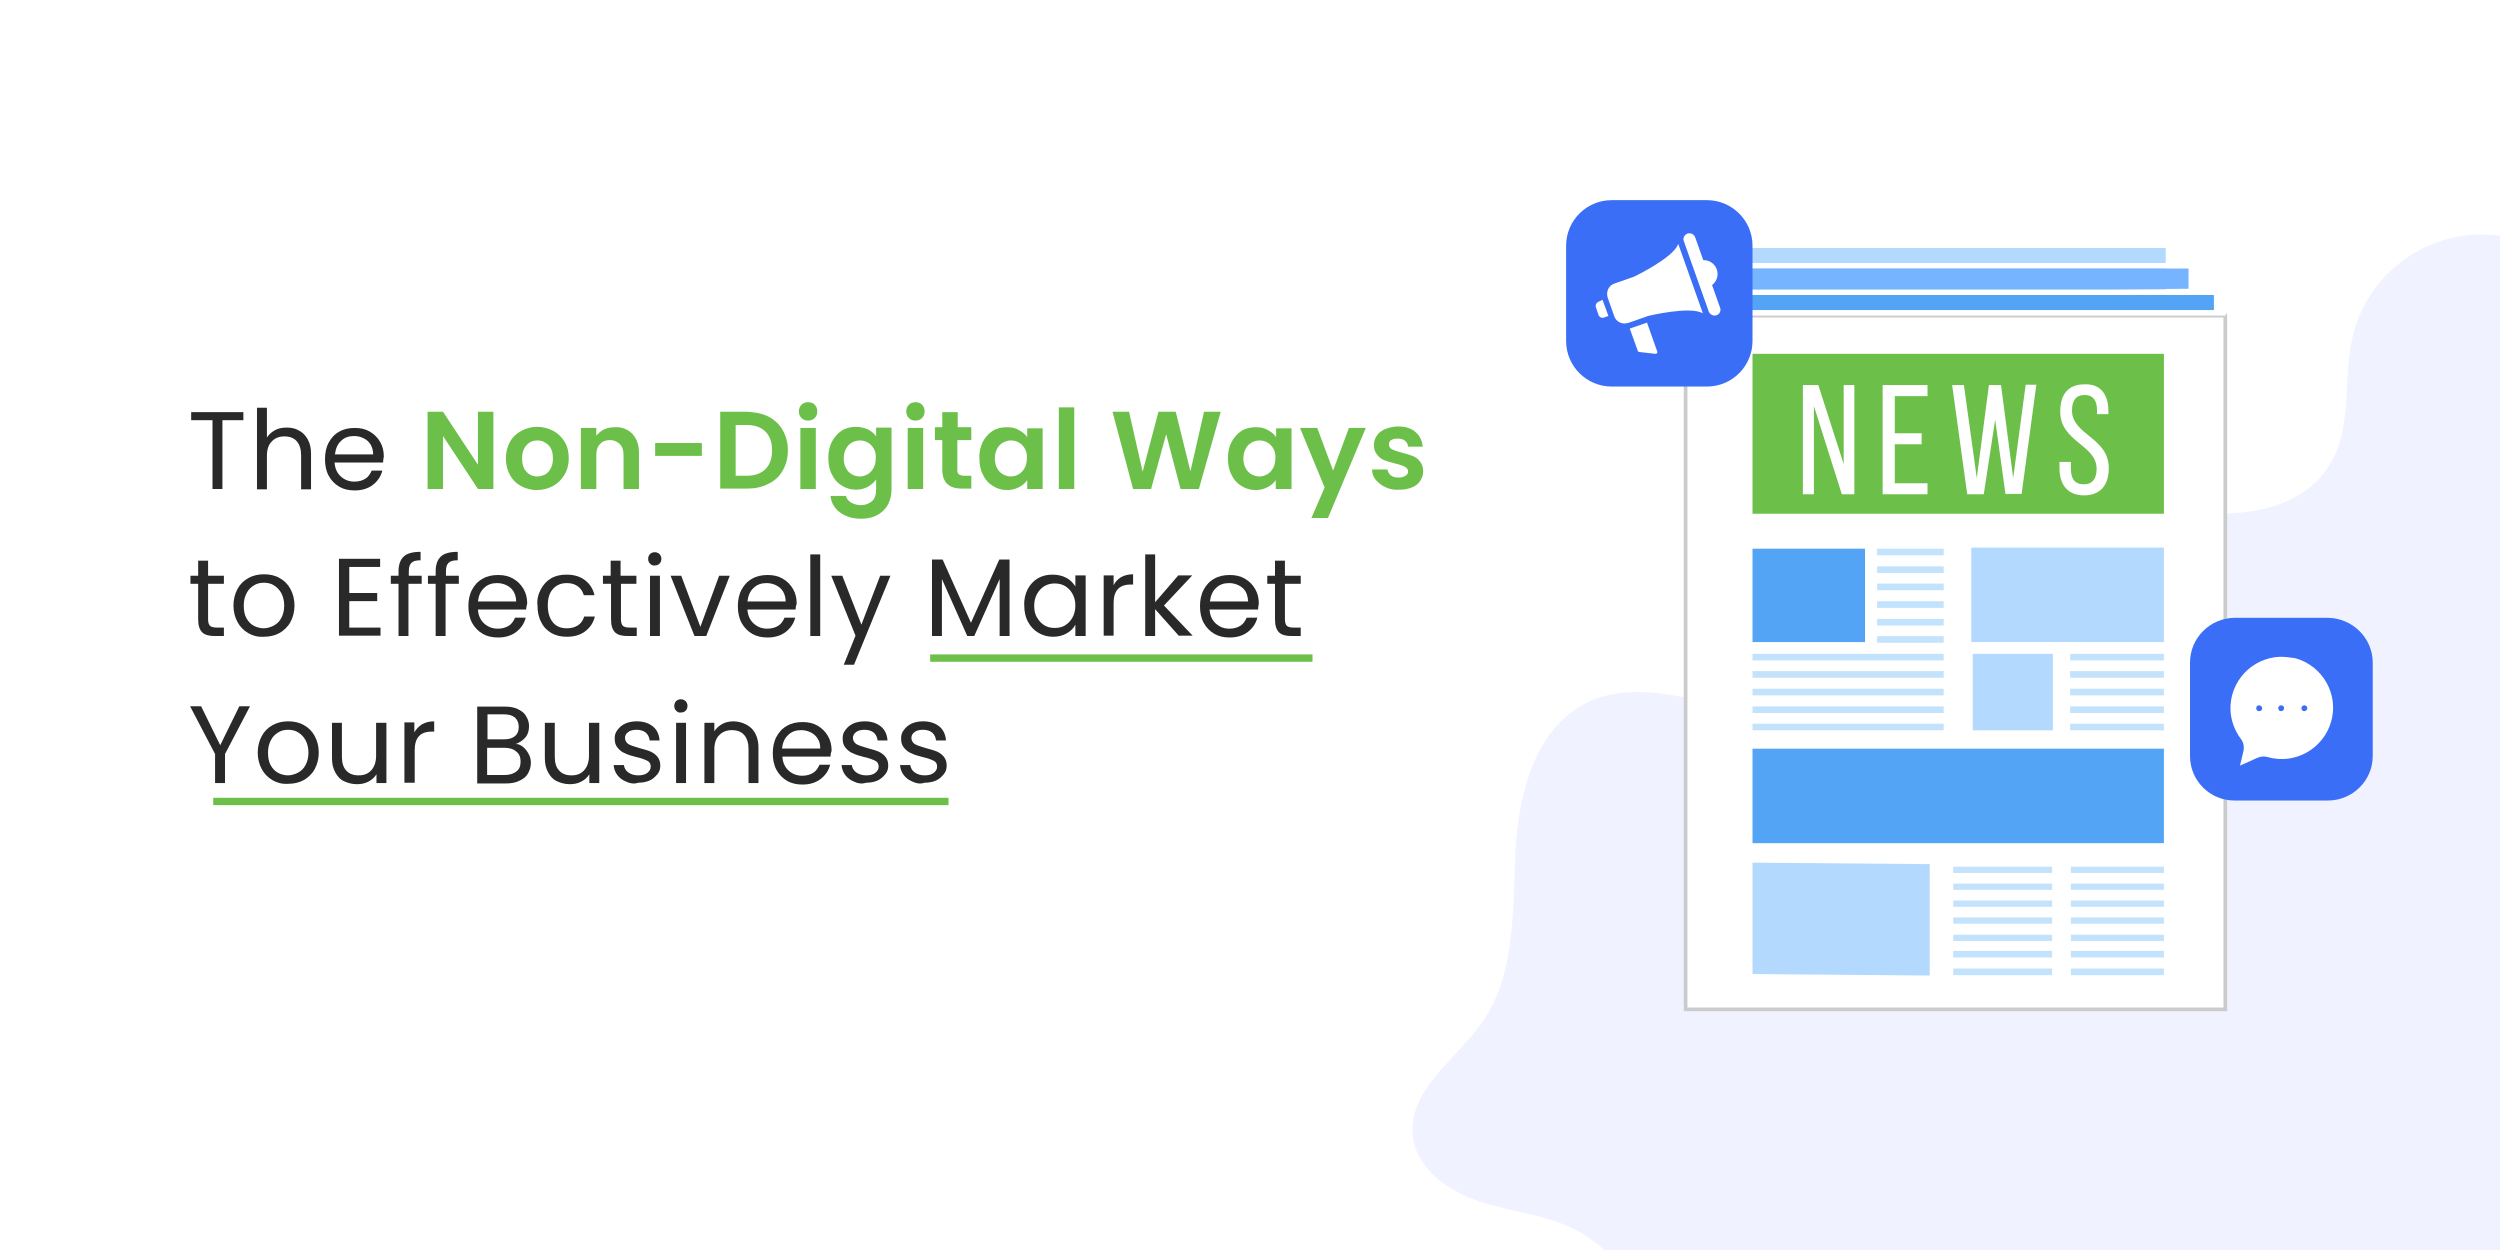 <?xml version="1.0" encoding="UTF-8"?> <!-- Generator: Adobe Illustrator 25.2.1, SVG Export Plug-In . SVG Version: 6.00 Build 0) --> <svg xmlns="http://www.w3.org/2000/svg" xmlns:xlink="http://www.w3.org/1999/xlink" version="1.1" id="Layer_1" x="0px" y="0px" viewBox="0 0 680 340" style="enable-background:new 0 0 680 340;" xml:space="preserve"> <style type="text/css"> .st0{clip-path:url(#SVGID_2_);} .st1{fill:#FFFFFF;} .st2{enable-background:new ;} .st3{fill:#292929;} .st4{fill:#6CC04A;} .st5{fill:#F0F3FF;} .st6{fill:#1D88F2;} .st7{fill:#0D5DBC;} .st8{fill:#F4D1AE;} .st9{fill:#FFFFFF;stroke:#CBCBCB;} .st10{fill:#B3D9FF;} .st11{fill:#53A4F4;} .st12{fill:#C3E2FC;} .st13{fill:#76B4FF;} .st14{fill:#3B6EF6;} </style> <g> <defs> <rect id="SVGID_1_" y="0" width="680" height="340"></rect> </defs> <clipPath id="SVGID_2_"> <use xlink:href="#SVGID_1_" style="overflow:visible;"></use> </clipPath> <g id="The_Non-Digital_Ways_to_Effectively_Market_Your_Business" class="st0"> <rect y="0" class="st1" width="680" height="340"></rect> <g class="st2"> <path class="st3" d="M66.2,112.1v2.2h-5.7V133h-2.7v-18.7H52v-2.2H66.2z"></path> <path class="st3" d="M81.3,117.1c1,0.5,1.8,1.3,2.4,2.4c0.6,1.1,0.9,2.3,0.9,3.9v9.7h-2.7v-9.3c0-1.6-0.4-2.9-1.2-3.8 c-0.8-0.9-1.9-1.3-3.4-1.3c-1.4,0-2.6,0.5-3.4,1.4c-0.9,0.9-1.3,2.2-1.3,3.9v9.1h-2.7v-22.2h2.7v8.1c0.5-0.8,1.3-1.5,2.2-2 c0.9-0.5,2-0.7,3.2-0.7C79.2,116.3,80.3,116.5,81.3,117.1z"></path> <path class="st3" d="M104.2,125.8H91c0.1,1.6,0.7,2.9,1.7,3.8c1,0.9,2.2,1.4,3.7,1.4c1.2,0,2.2-0.3,3-0.8 c0.8-0.5,1.3-1.3,1.7-2.2h2.9c-0.4,1.6-1.3,2.9-2.6,3.9c-1.3,1-3,1.5-4.9,1.5c-1.6,0-3-0.3-4.2-1c-1.2-0.7-2.2-1.7-2.9-3 s-1-2.8-1-4.5c0-1.7,0.3-3.2,1-4.5c0.7-1.3,1.6-2.3,2.9-3c1.2-0.7,2.6-1,4.2-1c1.6,0,2.9,0.3,4.1,1c1.2,0.7,2.1,1.6,2.8,2.8 s1,2.5,1,4C104.3,124.7,104.2,125.2,104.2,125.8z M100.8,120.9c-0.5-0.8-1.1-1.3-1.9-1.7c-0.8-0.4-1.7-0.6-2.6-0.6 c-1.4,0-2.6,0.4-3.5,1.3c-1,0.9-1.5,2.1-1.7,3.7h10.4C101.5,122.5,101.2,121.6,100.8,120.9z"></path> </g> <g class="st2"> <path class="st4" d="M134.2,133H130l-9.5-14.4V133h-4.2v-21h4.2l9.5,14.4V112h4.2V133z"></path> <path class="st4" d="M141.7,132.2c-1.3-0.7-2.3-1.7-3-3c-0.7-1.3-1.1-2.8-1.1-4.5s0.4-3.2,1.1-4.5s1.8-2.3,3.1-3 c1.3-0.7,2.7-1.1,4.3-1.1s3,0.4,4.4,1.1c1.3,0.7,2.3,1.7,3.1,3s1.1,2.8,1.1,4.5s-0.4,3.2-1.2,4.5s-1.8,2.3-3.1,3 c-1.3,0.7-2.8,1.1-4.4,1.1C144.4,133.3,143,132.9,141.7,132.2z M148.2,129.1c0.7-0.4,1.2-0.9,1.6-1.7c0.4-0.7,0.6-1.6,0.6-2.7 c0-1.6-0.4-2.8-1.2-3.6c-0.8-0.8-1.8-1.3-3-1.3c-1.2,0-2.2,0.4-3,1.3c-0.8,0.9-1.2,2.1-1.2,3.6s0.4,2.8,1.2,3.6 c0.8,0.9,1.8,1.3,3,1.3C146.8,129.6,147.5,129.4,148.2,129.1z"></path> <path class="st4" d="M172,118c1.2,1.3,1.8,3,1.8,5.2v9.8h-4.2v-9.2c0-1.3-0.3-2.3-1-3c-0.7-0.7-1.6-1.1-2.7-1.1 c-1.2,0-2.1,0.4-2.7,1.1c-0.7,0.7-1,1.7-1,3v9.2H158v-16.6h4.2v2.1c0.6-0.7,1.3-1.3,2.1-1.7c0.9-0.4,1.8-0.6,2.9-0.6 C169.2,116.1,170.8,116.8,172,118z"></path> <path class="st4" d="M190.9,120.5v3.5h-12.7v-3.5H190.9z"></path> <path class="st4" d="M209,113.3c1.7,0.9,3,2.1,3.9,3.7c0.9,1.6,1.4,3.4,1.4,5.5c0,2.1-0.5,3.9-1.4,5.5c-0.9,1.6-2.2,2.8-3.9,3.6 c-1.7,0.9-3.6,1.3-5.8,1.3h-7.3v-20.9h7.3C205.4,112.1,207.4,112.5,209,113.3z M208.2,127.6c1.2-1.2,1.8-2.9,1.8-5.1 c0-2.2-0.6-3.9-1.8-5.1c-1.2-1.2-2.9-1.8-5.1-1.8h-3v13.8h3C205.3,129.4,207,128.8,208.2,127.6z"></path> <path class="st4" d="M218,113.7c-0.5-0.5-0.7-1.1-0.7-1.8s0.2-1.3,0.7-1.8c0.5-0.5,1.1-0.7,1.8-0.7c0.7,0,1.4,0.2,1.8,0.7 c0.5,0.5,0.7,1.1,0.7,1.8s-0.2,1.3-0.7,1.8c-0.5,0.5-1.1,0.7-1.8,0.7C219.1,114.4,218.5,114.2,218,113.7z M221.9,116.4V133h-4.2 v-16.6H221.9z"></path> <path class="st4" d="M236.1,116.8c0.9,0.5,1.7,1.1,2.2,1.9v-2.4h4.2v16.7c0,1.5-0.3,2.9-0.9,4.1c-0.6,1.2-1.6,2.2-2.8,2.9 c-1.2,0.7-2.7,1.1-4.5,1.1c-2.4,0-4.3-0.6-5.8-1.7c-1.5-1.1-2.4-2.6-2.6-4.5h4.2c0.2,0.8,0.7,1.4,1.4,1.8 c0.7,0.4,1.6,0.7,2.7,0.7c1.2,0,2.2-0.4,3-1.1c0.8-0.7,1.1-1.8,1.1-3.3v-2.6c-0.5,0.8-1.3,1.4-2.2,2c-1,0.5-2,0.8-3.3,0.8 c-1.4,0-2.7-0.4-3.8-1.1c-1.2-0.7-2.1-1.7-2.7-3c-0.7-1.3-1-2.8-1-4.5c0-1.7,0.3-3.2,1-4.5c0.7-1.3,1.6-2.3,2.7-3 c1.1-0.7,2.4-1,3.9-1C234,116.1,235.1,116.4,236.1,116.8z M237.7,122.1c-0.4-0.7-0.9-1.3-1.6-1.7c-0.7-0.4-1.4-0.6-2.2-0.6 c-0.8,0-1.5,0.2-2.2,0.6s-1.2,0.9-1.6,1.7c-0.4,0.7-0.6,1.6-0.6,2.6s0.2,1.9,0.6,2.6c0.4,0.8,0.9,1.3,1.6,1.7 c0.7,0.4,1.4,0.6,2.1,0.6c0.8,0,1.5-0.2,2.2-0.6c0.7-0.4,1.2-1,1.6-1.7c0.4-0.7,0.6-1.6,0.6-2.6 C238.3,123.7,238.1,122.8,237.7,122.1z"></path> <path class="st4" d="M247.2,113.7c-0.5-0.5-0.7-1.1-0.7-1.8s0.2-1.3,0.7-1.8c0.5-0.5,1.1-0.7,1.8-0.7c0.7,0,1.4,0.2,1.8,0.7 c0.5,0.5,0.7,1.1,0.7,1.8s-0.2,1.3-0.7,1.8c-0.5,0.5-1.1,0.7-1.8,0.7C248.3,114.4,247.7,114.2,247.2,113.7z M251.1,116.4V133 h-4.2v-16.6H251.1z"></path> <path class="st4" d="M260.4,119.8v8c0,0.6,0.1,1,0.4,1.2c0.3,0.2,0.7,0.4,1.4,0.4h2v3.5h-2.6c-3.5,0-5.3-1.7-5.3-5.2v-8h-2v-3.5 h2v-4.1h4.2v4.1h3.7v3.5H260.4z"></path> <path class="st4" d="M267.3,120.2c0.7-1.3,1.6-2.3,2.7-3c1.1-0.7,2.4-1,3.9-1c1.2,0,2.3,0.2,3.3,0.8s1.7,1.1,2.2,1.9v-2.4h4.2 V133h-4.2v-2.4c-0.5,0.8-1.3,1.4-2.2,1.9c-1,0.5-2,0.8-3.3,0.8c-1.4,0-2.7-0.4-3.8-1.1c-1.2-0.7-2.1-1.7-2.7-3 c-0.7-1.3-1-2.8-1-4.5C266.3,123,266.7,121.5,267.3,120.2z M278.8,122.1c-0.4-0.7-0.9-1.3-1.6-1.7c-0.7-0.4-1.4-0.6-2.2-0.6 c-0.8,0-1.5,0.2-2.2,0.6s-1.2,0.9-1.6,1.7c-0.4,0.7-0.6,1.6-0.6,2.6s0.2,1.9,0.6,2.6c0.4,0.8,0.9,1.3,1.6,1.7 c0.7,0.4,1.4,0.6,2.1,0.6c0.8,0,1.5-0.2,2.2-0.6c0.7-0.4,1.2-1,1.6-1.7c0.4-0.7,0.6-1.6,0.6-2.6 C279.4,123.7,279.2,122.8,278.8,122.1z"></path> <path class="st4" d="M292.2,110.8V133H288v-22.2H292.2z"></path> <path class="st4" d="M332,112.1l-5.9,20.9h-5l-3.9-14.9l-4.1,14.9l-4.9,0l-5.6-21h4.5l3.7,16.3l4.3-16.3h4.7l4,16.2l3.7-16.2H332 z"></path> <path class="st4" d="M335,120.2c0.7-1.3,1.6-2.3,2.7-3c1.1-0.7,2.4-1,3.9-1c1.2,0,2.3,0.2,3.3,0.8c0.9,0.5,1.7,1.1,2.2,1.9v-2.4 h4.2V133H347v-2.4c-0.5,0.8-1.3,1.4-2.2,1.9c-1,0.5-2,0.8-3.3,0.8c-1.4,0-2.7-0.4-3.8-1.1c-1.2-0.7-2.1-1.7-2.7-3 c-0.7-1.3-1-2.8-1-4.5C334,123,334.3,121.5,335,120.2z M346.4,122.1c-0.4-0.7-0.9-1.3-1.6-1.7c-0.7-0.4-1.4-0.6-2.2-0.6 c-0.8,0-1.5,0.2-2.2,0.6c-0.7,0.4-1.2,0.9-1.6,1.7c-0.4,0.7-0.6,1.6-0.6,2.6s0.2,1.9,0.6,2.6c0.4,0.8,0.9,1.3,1.6,1.7 c0.7,0.4,1.4,0.6,2.1,0.6c0.8,0,1.5-0.2,2.2-0.6s1.2-1,1.6-1.7c0.4-0.7,0.6-1.6,0.6-2.6C347,123.7,346.8,122.8,346.4,122.1z"></path> <path class="st4" d="M371.5,116.4l-10.3,24.5h-4.5l3.6-8.3l-6.7-16.2h4.7l4.3,11.6l4.3-11.6H371.5z"></path> <path class="st4" d="M376.8,132.5c-1.1-0.5-1.9-1.2-2.6-2s-1-1.8-1-2.8h4.2c0.1,0.6,0.4,1.2,0.9,1.6c0.5,0.4,1.2,0.6,2.1,0.6 c0.8,0,1.4-0.2,1.9-0.5s0.7-0.7,0.7-1.2c0-0.5-0.3-0.9-0.8-1.2c-0.5-0.3-1.4-0.6-2.6-0.9c-1.2-0.3-2.3-0.6-3-0.9 c-0.8-0.3-1.5-0.8-2-1.5c-0.6-0.7-0.9-1.5-0.9-2.7c0-0.9,0.3-1.8,0.8-2.5c0.5-0.8,1.3-1.4,2.3-1.8c1-0.4,2.2-0.7,3.5-0.7 c2,0,3.6,0.5,4.7,1.5c1.2,1,1.8,2.3,2,4h-4c-0.1-0.7-0.3-1.2-0.8-1.6c-0.5-0.4-1.1-0.6-2-0.6c-0.8,0-1.3,0.1-1.8,0.4 s-0.6,0.7-0.6,1.2c0,0.6,0.3,1,0.8,1.3c0.6,0.3,1.4,0.6,2.6,0.9c1.2,0.3,2.2,0.6,3,0.9c0.8,0.3,1.5,0.8,2,1.5 c0.6,0.7,0.9,1.6,0.9,2.7c0,1-0.3,1.8-0.8,2.6c-0.5,0.8-1.3,1.4-2.3,1.8c-1,0.4-2.1,0.6-3.5,0.6 C379.1,133.3,377.8,133,376.8,132.5z"></path> </g> <g class="st2"> <path class="st3" d="M56.6,158.8v9.7c0,0.8,0.2,1.4,0.5,1.7c0.3,0.3,0.9,0.5,1.8,0.5h2v2.3h-2.5c-1.5,0-2.7-0.3-3.4-1 s-1.1-1.8-1.1-3.5v-9.7h-2.1v-2.2h2.1v-4.1h2.7v4.1h4.3v2.2H56.6z"></path> <path class="st3" d="M67.5,172.2c-1.2-0.7-2.2-1.7-2.9-3c-0.7-1.3-1.1-2.8-1.1-4.5c0-1.7,0.4-3.2,1.1-4.5s1.7-2.3,3-3 c1.3-0.7,2.7-1,4.2-1s3,0.3,4.2,1c1.3,0.7,2.3,1.7,3,3c0.7,1.3,1.1,2.8,1.1,4.5c0,1.7-0.4,3.2-1.1,4.5s-1.8,2.3-3,3 c-1.3,0.7-2.7,1-4.3,1C70.1,173.3,68.7,172.9,67.5,172.2z M74.4,170.2c0.9-0.5,1.6-1.1,2.1-2.1c0.5-0.9,0.8-2,0.8-3.4 s-0.3-2.4-0.8-3.4c-0.5-0.9-1.2-1.6-2-2.1c-0.8-0.5-1.8-0.7-2.7-0.7c-1,0-1.9,0.2-2.7,0.7c-0.8,0.5-1.5,1.1-2,2.1 c-0.5,0.9-0.8,2-0.8,3.4c0,1.3,0.2,2.5,0.7,3.4c0.5,0.9,1.1,1.6,2,2.1c0.8,0.4,1.7,0.7,2.7,0.7C72.6,170.9,73.6,170.6,74.4,170.2 z"></path> <path class="st3" d="M95,154.3v7h7.6v2.2H95v7.2h8.5v2.2H92.2v-20.9h11.2v2.2H95z"></path> <path class="st3" d="M114.6,158.8h-3.5V173h-2.7v-14.2h-2.1v-2.2h2.1v-1.2c0-1.8,0.5-3.2,1.4-4c0.9-0.9,2.5-1.3,4.6-1.3v2.3 c-1.2,0-2,0.2-2.5,0.7c-0.5,0.5-0.7,1.2-0.7,2.3v1.2h3.5V158.8z"></path> <path class="st3" d="M124.7,158.8h-3.5V173h-2.7v-14.2h-2.1v-2.2h2.1v-1.2c0-1.8,0.5-3.2,1.4-4c0.9-0.9,2.5-1.3,4.6-1.3v2.3 c-1.2,0-2,0.2-2.5,0.7c-0.5,0.5-0.7,1.2-0.7,2.3v1.2h3.5V158.8z"></path> <path class="st3" d="M143.1,165.8H130c0.1,1.6,0.7,2.9,1.7,3.8c1,0.9,2.2,1.4,3.7,1.4c1.2,0,2.2-0.3,3-0.8 c0.8-0.5,1.3-1.3,1.7-2.2h2.9c-0.4,1.6-1.3,2.9-2.6,3.9c-1.3,1-3,1.5-4.9,1.5c-1.6,0-3-0.3-4.2-1c-1.2-0.7-2.2-1.7-2.9-3 s-1-2.8-1-4.5c0-1.7,0.3-3.2,1-4.5c0.7-1.3,1.6-2.3,2.9-3c1.2-0.7,2.6-1,4.2-1c1.6,0,2.9,0.3,4.1,1c1.2,0.7,2.1,1.6,2.8,2.8 s1,2.5,1,4C143.2,164.7,143.2,165.2,143.1,165.8z M139.7,160.9c-0.5-0.8-1.1-1.3-1.9-1.7c-0.8-0.4-1.7-0.6-2.6-0.6 c-1.4,0-2.6,0.4-3.5,1.3c-1,0.9-1.5,2.1-1.7,3.7h10.4C140.4,162.5,140.1,161.6,139.7,160.9z"></path> <path class="st3" d="M147.1,160.3c0.7-1.3,1.6-2.3,2.8-3c1.2-0.7,2.6-1,4.2-1c2,0,3.7,0.5,5,1.5c1.3,1,2.2,2.3,2.6,4.1h-2.9 c-0.3-1-0.8-1.8-1.6-2.4c-0.8-0.6-1.8-0.9-3-0.9c-1.6,0-2.8,0.5-3.8,1.6c-1,1.1-1.4,2.6-1.4,4.5c0,2,0.5,3.5,1.4,4.6 s2.2,1.6,3.8,1.6c1.2,0,2.2-0.3,3-0.8s1.4-1.4,1.7-2.4h2.9c-0.4,1.7-1.3,3-2.6,4c-1.3,1-3,1.5-5,1.5c-1.6,0-2.9-0.3-4.2-1 c-1.2-0.7-2.2-1.7-2.8-3c-0.7-1.3-1-2.8-1-4.5C146,163.1,146.4,161.6,147.1,160.3z"></path> <path class="st3" d="M168.9,158.8v9.7c0,0.8,0.2,1.4,0.5,1.7c0.3,0.3,0.9,0.5,1.8,0.5h2v2.3h-2.5c-1.5,0-2.7-0.3-3.4-1 s-1.1-1.8-1.1-3.5v-9.7H164v-2.2h2.1v-4.1h2.7v4.1h4.3v2.2H168.9z"></path> <path class="st3" d="M176.8,153.3c-0.4-0.4-0.5-0.8-0.5-1.3s0.2-1,0.5-1.3s0.8-0.5,1.3-0.5c0.5,0,0.9,0.2,1.3,0.5 c0.3,0.4,0.5,0.8,0.5,1.3s-0.2,1-0.5,1.3c-0.4,0.4-0.8,0.5-1.3,0.5C177.6,153.9,177.2,153.7,176.8,153.3z M179.5,156.6V173h-2.7 v-16.4H179.5z"></path> <path class="st3" d="M190.5,170.5l5.1-13.9h2.9l-6.4,16.4h-3.2l-6.5-16.4h2.9L190.5,170.5z"></path> <path class="st3" d="M216.4,165.8h-13.1c0.1,1.6,0.7,2.9,1.7,3.8c1,0.9,2.2,1.4,3.7,1.4c1.2,0,2.2-0.3,3-0.8 c0.8-0.5,1.3-1.3,1.7-2.2h2.9c-0.4,1.6-1.3,2.9-2.6,3.9c-1.3,1-3,1.5-4.9,1.5c-1.6,0-3-0.3-4.2-1c-1.2-0.7-2.2-1.7-2.9-3 s-1-2.8-1-4.5c0-1.7,0.3-3.2,1-4.5c0.7-1.3,1.6-2.3,2.9-3c1.2-0.7,2.6-1,4.2-1c1.6,0,2.9,0.3,4.1,1c1.2,0.7,2.1,1.6,2.8,2.8 s1,2.5,1,4C216.5,164.7,216.4,165.2,216.4,165.8z M213,160.9c-0.5-0.8-1.1-1.3-1.9-1.7c-0.8-0.4-1.7-0.6-2.6-0.6 c-1.4,0-2.6,0.4-3.5,1.3c-1,0.9-1.5,2.1-1.7,3.7h10.4C213.7,162.5,213.4,161.6,213,160.9z"></path> <path class="st3" d="M223.1,150.8V173h-2.7v-22.2H223.1z"></path> <path class="st3" d="M242.2,156.6l-9.9,24.2h-2.8l3.2-7.9l-6.6-16.3h3l5.2,13.3l5.1-13.3H242.2z"></path> <path class="st3" d="M274.6,152.2V173h-2.7v-15.5L265,173h-1.9l-6.9-15.5V173h-2.7v-20.8h2.9l7.7,17.2l7.7-17.2H274.6z"></path> <path class="st3" d="M279.5,160.3c0.7-1.3,1.6-2.3,2.8-3c1.2-0.7,2.5-1,4-1c1.4,0,2.7,0.3,3.8,0.9c1.1,0.6,1.8,1.4,2.4,2.3v-3 h2.8V173h-2.8v-3.1c-0.5,1-1.3,1.8-2.4,2.4c-1.1,0.6-2.3,0.9-3.7,0.9c-1.5,0-2.8-0.4-4-1.1c-1.2-0.7-2.1-1.7-2.8-3 c-0.7-1.3-1-2.8-1-4.4C278.5,163,278.9,161.6,279.5,160.3z M291.7,161.5c-0.5-0.9-1.2-1.6-2-2.1c-0.9-0.5-1.8-0.7-2.8-0.7 s-1.9,0.2-2.8,0.7c-0.8,0.5-1.5,1.2-2,2.1c-0.5,0.9-0.8,2-0.8,3.2c0,1.3,0.2,2.4,0.8,3.3c0.5,0.9,1.2,1.6,2,2.1 c0.8,0.5,1.8,0.7,2.8,0.7s2-0.2,2.8-0.7c0.8-0.5,1.5-1.2,2-2.1c0.5-0.9,0.8-2,0.8-3.3S292.2,162.4,291.7,161.5z"></path> <path class="st3" d="M304.9,157c0.9-0.5,2-0.8,3.3-0.8v2.8h-0.7c-3.1,0-4.6,1.7-4.6,5v8.9h-2.7v-16.4h2.7v2.7 C303.3,158.3,304,157.6,304.9,157z"></path> <path class="st3" d="M320.7,173l-6.5-7.3v7.3h-2.7v-22.2h2.7v13l6.3-7.3h3.8l-7.7,8.2l7.8,8.2H320.7z"></path> <path class="st3" d="M342.2,165.8H329c0.1,1.6,0.7,2.9,1.7,3.8c1,0.9,2.2,1.4,3.7,1.4c1.2,0,2.2-0.3,3-0.8 c0.8-0.5,1.3-1.3,1.7-2.2h2.9c-0.4,1.6-1.3,2.9-2.6,3.9c-1.3,1-3,1.5-4.9,1.5c-1.6,0-3-0.3-4.2-1c-1.2-0.7-2.2-1.7-2.9-3 s-1-2.8-1-4.5c0-1.7,0.3-3.2,1-4.5c0.7-1.3,1.6-2.3,2.9-3c1.2-0.7,2.6-1,4.2-1c1.6,0,2.9,0.3,4.1,1c1.2,0.7,2.1,1.6,2.8,2.8 c0.7,1.2,1,2.5,1,4C342.3,164.7,342.2,165.2,342.2,165.8z M338.8,160.9c-0.5-0.8-1.1-1.3-1.9-1.7c-0.8-0.4-1.7-0.6-2.6-0.6 c-1.4,0-2.6,0.4-3.5,1.3c-1,0.9-1.5,2.1-1.7,3.7h10.4C339.4,162.5,339.2,161.6,338.8,160.9z"></path> <path class="st3" d="M349.5,158.8v9.7c0,0.8,0.2,1.4,0.5,1.7c0.3,0.3,0.9,0.5,1.8,0.5h2v2.3h-2.5c-1.5,0-2.7-0.3-3.4-1 s-1.1-1.8-1.1-3.5v-9.7h-2.1v-2.2h2.1v-4.1h2.7v4.1h4.3v2.2H349.5z"></path> </g> <g class="st2"> <path class="st3" d="M68,192.1l-6.8,13v7.9h-2.7v-7.9l-6.8-13h3l5.2,10.6l5.2-10.6H68z"></path> <path class="st3" d="M74.1,212.2c-1.2-0.7-2.2-1.7-2.9-3c-0.7-1.3-1.1-2.8-1.1-4.5c0-1.7,0.4-3.2,1.1-4.5s1.7-2.3,3-3 c1.3-0.7,2.7-1,4.2-1s3,0.3,4.2,1c1.3,0.7,2.3,1.7,3,3c0.7,1.3,1.1,2.8,1.1,4.5c0,1.7-0.4,3.2-1.1,4.5s-1.8,2.3-3,3 c-1.3,0.7-2.7,1-4.3,1C76.7,213.3,75.3,212.9,74.1,212.2z M81,210.2c0.9-0.5,1.6-1.1,2.1-2.1c0.5-0.9,0.8-2,0.8-3.4 s-0.3-2.4-0.8-3.4c-0.5-0.9-1.2-1.6-2-2.1c-0.8-0.5-1.8-0.7-2.7-0.7c-1,0-1.9,0.2-2.7,0.7c-0.8,0.5-1.5,1.1-2,2.1 c-0.5,0.9-0.8,2-0.8,3.4c0,1.3,0.2,2.5,0.7,3.4c0.5,0.9,1.1,1.6,2,2.1c0.8,0.4,1.7,0.7,2.7,0.7C79.2,210.9,80.2,210.6,81,210.2z"></path> <path class="st3" d="M105.1,196.6V213h-2.7v-2.4c-0.5,0.8-1.2,1.5-2.2,2c-0.9,0.5-2,0.7-3.1,0.7c-1.3,0-2.4-0.3-3.5-0.8 s-1.8-1.3-2.4-2.4c-0.6-1.1-0.9-2.3-0.9-3.9v-9.6h2.7v9.3c0,1.6,0.4,2.9,1.2,3.7c0.8,0.9,1.9,1.3,3.4,1.3c1.5,0,2.6-0.5,3.4-1.4 c0.8-0.9,1.3-2.2,1.3-3.9v-9H105.1z"></path> <path class="st3" d="M114.8,197c0.9-0.5,2-0.8,3.3-0.8v2.8h-0.7c-3.1,0-4.6,1.7-4.6,5v8.9H110v-16.4h2.7v2.7 C113.2,198.3,113.9,197.6,114.8,197z"></path> <path class="st3" d="M142.3,203.2c0.6,0.5,1.1,1.1,1.5,1.9c0.4,0.7,0.6,1.5,0.6,2.4c0,1.1-0.3,2-0.8,2.9c-0.5,0.9-1.3,1.5-2.4,2 c-1,0.5-2.2,0.7-3.6,0.7h-7.8v-20.9h7.5c1.4,0,2.6,0.2,3.6,0.7c1,0.5,1.8,1.1,2.2,1.9c0.5,0.8,0.8,1.7,0.8,2.7 c0,1.2-0.3,2.3-1,3.1c-0.7,0.8-1.6,1.4-2.7,1.8C141,202.3,141.7,202.7,142.3,203.2z M132.5,201.1h4.6c1.3,0,2.3-0.3,3-0.9 c0.7-0.6,1-1.4,1-2.5c0-1.1-0.4-1.9-1-2.5c-0.7-0.6-1.7-0.9-3-0.9h-4.5V201.1z M140.5,209.8c0.8-0.6,1.1-1.5,1.1-2.7 c0-1.2-0.4-2.1-1.2-2.7c-0.8-0.7-1.9-1-3.2-1h-4.7v7.4h4.8C138.7,210.8,139.8,210.4,140.5,209.8z"></path> <path class="st3" d="M163,196.6V213h-2.7v-2.4c-0.5,0.8-1.2,1.5-2.2,2c-0.9,0.5-2,0.7-3.1,0.7c-1.3,0-2.4-0.3-3.5-0.8 s-1.8-1.3-2.4-2.4c-0.6-1.1-0.9-2.3-0.9-3.9v-9.6h2.7v9.3c0,1.6,0.4,2.9,1.2,3.7c0.8,0.9,1.9,1.3,3.4,1.3c1.5,0,2.6-0.5,3.4-1.4 c0.8-0.9,1.3-2.2,1.3-3.9v-9H163z"></path> <path class="st3" d="M170.3,212.6c-1-0.4-1.8-1-2.4-1.8c-0.6-0.8-0.9-1.7-1-2.7h2.8c0.1,0.8,0.5,1.5,1.2,2 c0.7,0.5,1.6,0.8,2.7,0.8c1,0,1.9-0.2,2.5-0.7c0.6-0.5,0.9-1,0.9-1.7c0-0.7-0.3-1.3-1-1.6c-0.6-0.3-1.6-0.7-3-1 c-1.2-0.3-2.2-0.6-3-1c-0.8-0.3-1.4-0.8-2-1.5c-0.6-0.7-0.8-1.5-0.8-2.6c0-0.8,0.2-1.6,0.8-2.3c0.5-0.7,1.2-1.3,2.1-1.7 c0.9-0.4,2-0.6,3.1-0.6c1.8,0,3.3,0.5,4.4,1.4c1.1,0.9,1.7,2.2,1.8,3.8h-2.7c-0.1-0.9-0.4-1.5-1-2.1c-0.6-0.5-1.5-0.8-2.5-0.8 c-1,0-1.8,0.2-2.3,0.6c-0.6,0.4-0.9,1-0.9,1.6c0,0.5,0.2,1,0.5,1.3c0.3,0.4,0.8,0.6,1.3,0.8c0.5,0.2,1.3,0.4,2.2,0.7 c1.2,0.3,2.1,0.6,2.9,0.9c0.7,0.3,1.4,0.8,1.9,1.4c0.5,0.6,0.8,1.4,0.8,2.4c0,0.9-0.2,1.7-0.8,2.4s-1.2,1.3-2.1,1.7 c-0.9,0.4-2,0.6-3.1,0.6C172.5,213.3,171.3,213.1,170.3,212.6z"></path> <path class="st3" d="M183.9,193.3c-0.4-0.4-0.5-0.8-0.5-1.3s0.2-1,0.5-1.3s0.8-0.5,1.3-0.5c0.5,0,0.9,0.2,1.3,0.5 c0.3,0.4,0.5,0.8,0.5,1.3s-0.2,1-0.5,1.3c-0.4,0.4-0.8,0.5-1.3,0.5C184.7,193.9,184.3,193.7,183.9,193.3z M186.6,196.6V213h-2.7 v-16.4H186.6z"></path> <path class="st3" d="M204.4,198.1c1.2,1.2,1.9,3,1.9,5.2v9.7h-2.7v-9.3c0-1.6-0.4-2.9-1.2-3.8c-0.8-0.9-1.9-1.3-3.4-1.3 c-1.4,0-2.6,0.5-3.4,1.4c-0.9,0.9-1.3,2.2-1.3,3.9v9.1h-2.7v-16.4h2.7v2.3c0.5-0.8,1.3-1.5,2.2-2c0.9-0.5,2-0.7,3.1-0.7 C201.5,196.3,203.1,196.9,204.4,198.1z"></path> <path class="st3" d="M225.9,205.8h-13.1c0.1,1.6,0.7,2.9,1.7,3.8c1,0.9,2.2,1.4,3.7,1.4c1.2,0,2.2-0.3,3-0.8 c0.8-0.5,1.3-1.3,1.7-2.2h2.9c-0.4,1.6-1.3,2.9-2.6,3.9c-1.3,1-3,1.5-4.9,1.5c-1.6,0-3-0.3-4.2-1c-1.2-0.7-2.2-1.7-2.9-3 s-1-2.8-1-4.5c0-1.7,0.3-3.2,1-4.5c0.7-1.3,1.6-2.3,2.9-3c1.2-0.7,2.6-1,4.2-1c1.6,0,2.9,0.3,4.1,1c1.2,0.7,2.1,1.6,2.8,2.8 s1,2.5,1,4C226,204.7,225.9,205.2,225.9,205.8z M222.4,200.9c-0.5-0.8-1.1-1.3-1.9-1.7c-0.8-0.4-1.7-0.6-2.6-0.6 c-1.4,0-2.6,0.4-3.5,1.3c-1,0.9-1.5,2.1-1.7,3.7h10.4C223.1,202.5,222.9,201.6,222.4,200.9z"></path> <path class="st3" d="M232.3,212.6c-1-0.4-1.8-1-2.4-1.8c-0.6-0.8-0.9-1.7-1-2.7h2.8c0.1,0.8,0.5,1.5,1.2,2 c0.7,0.5,1.6,0.8,2.7,0.8c1,0,1.9-0.2,2.5-0.7c0.6-0.5,0.9-1,0.9-1.7c0-0.7-0.3-1.3-1-1.6c-0.6-0.3-1.6-0.7-3-1 c-1.2-0.3-2.2-0.6-3-1c-0.8-0.3-1.4-0.8-2-1.5c-0.6-0.7-0.8-1.5-0.8-2.6c0-0.8,0.2-1.6,0.8-2.3c0.5-0.7,1.2-1.3,2.1-1.7 c0.9-0.4,2-0.6,3.1-0.6c1.8,0,3.3,0.5,4.4,1.4c1.1,0.9,1.7,2.2,1.8,3.8h-2.7c-0.1-0.9-0.4-1.5-1-2.1c-0.6-0.5-1.5-0.8-2.5-0.8 c-1,0-1.8,0.2-2.3,0.6c-0.6,0.4-0.9,1-0.9,1.6c0,0.5,0.2,1,0.5,1.3c0.3,0.4,0.8,0.6,1.3,0.8c0.5,0.2,1.3,0.4,2.2,0.7 c1.2,0.3,2.1,0.6,2.9,0.9c0.7,0.3,1.4,0.8,1.9,1.4c0.5,0.6,0.8,1.4,0.8,2.4c0,0.9-0.2,1.7-0.8,2.4s-1.2,1.3-2.1,1.7 c-0.9,0.4-2,0.6-3.1,0.6C234.4,213.3,233.3,213.1,232.3,212.6z"></path> <path class="st3" d="M248.2,212.6c-1-0.4-1.8-1-2.4-1.8c-0.6-0.8-0.9-1.7-1-2.7h2.8c0.1,0.8,0.5,1.5,1.2,2 c0.7,0.5,1.6,0.8,2.7,0.8c1,0,1.9-0.2,2.5-0.7c0.6-0.5,0.9-1,0.9-1.7c0-0.7-0.3-1.3-1-1.6c-0.6-0.3-1.6-0.7-3-1 c-1.2-0.3-2.2-0.6-3-1c-0.8-0.3-1.4-0.8-2-1.5c-0.6-0.7-0.8-1.5-0.8-2.6c0-0.8,0.2-1.6,0.8-2.3c0.5-0.7,1.2-1.3,2.1-1.7 c0.9-0.4,2-0.6,3.1-0.6c1.8,0,3.3,0.5,4.4,1.4c1.1,0.9,1.7,2.2,1.8,3.8h-2.7c-0.1-0.9-0.4-1.5-1-2.1c-0.6-0.5-1.5-0.8-2.5-0.8 c-1,0-1.8,0.2-2.3,0.6c-0.6,0.4-0.9,1-0.9,1.6c0,0.5,0.2,1,0.5,1.3c0.3,0.4,0.8,0.6,1.3,0.8c0.5,0.2,1.3,0.4,2.2,0.7 c1.2,0.3,2.1,0.6,2.9,0.9c0.7,0.3,1.4,0.8,1.9,1.4c0.5,0.6,0.8,1.4,0.8,2.4c0,0.9-0.2,1.7-0.8,2.4s-1.2,1.3-2.1,1.7 c-0.9,0.4-2,0.6-3.1,0.6C250.3,213.3,249.2,213.1,248.2,212.6z"></path> </g> <rect id="Rectangle_1513" x="253" y="178" class="st4" width="104" height="2"></rect> <rect id="Rectangle_1513-2" x="58" y="217" class="st4" width="200" height="2"></rect> <path id="Path_953" class="st5" d="M498.3,380c-12.5,8.8-30-0.4-39.7-12.2s-16.9-26.6-30.5-33.5c-8-4-17.2-4.7-25.7-7.5 c-8.5-2.8-17.1-8.9-18.1-17.7c-1.5-12.6,12-21,19.1-31.4c8.9-13,8-30.1,8.8-45.9c0.8-15.8,5.3-33.8,19.5-40.7 c23.6-11.4,55.9,15.9,75.9-1c13.1-11,9.6-33.1,20.8-46.2c12.4-14.5,35.2-10.8,53.9-6.7s42.6,5,51.9-11.7c5.7-10.2,3-22.9,5.8-34.3 c4.8-19.3,24.3-31.1,43.6-26.4c9.3,2.3,17.3,8.2,22.3,16.4c42,70.1,14.2,162.8,15.7,244.5c0.3,15.6-0.4,33.1-11.8,43.7 c-10.5,9.7-26.2,9.9-40.5,9.7C613.2,378.4,554.3,381,498.3,380z"></path> <g id="Group_41891" transform="translate(-436.917 -111.658)"> <g id="Group_41886"> <g id="Group_41885"> <g id="Group_41872"> <path id="Path_76153" class="st6" d="M923.3,280.3"></path> <path id="Path_76154" class="st7" d="M901,341.7c-0.2-0.5-0.3-1.1-0.4-1.6C900.7,340.4,900.8,341,901,341.7z"></path> <path id="Path_76155" class="st8" d="M1030.6,397.3"></path> </g> <g id="Group_41884"> <g id="Group_41873"> <path id="Path_76156" class="st9" d="M1042.2,197.5v188.7H895.4V188.4c0,5,4.1,9.1,9.1,9.1c0,0,0,0,0,0L1042.2,197.5z"></path> <path id="Path_76157" class="st10" d="M1026,179.1V196H904.5c-4.2,0-7.6-3.4-7.6-7.6v-1.7c0-4.2,3.4-7.6,7.6-7.6H1026z"></path> <path id="Path_76158" class="st1" d="M906.4,184.7h125.8v-1.5H906.4c-2.2,0-3.9,1.8-3.9,3.9v0.9c0,2.2,1.8,3.9,3.9,3.9h132.7 v-1.5H906.4c-1.3,0-2.4-1.1-2.4-2.4v-0.9C904,185.8,905.1,184.7,906.4,184.7z"></path> <path id="Path_76159" class="st1" d="M904.5,179.1H1026v-1.5H904.5c-5,0-9.1,4.1-9.1,9.1c0,0,0,0,0,0v1.7 c0,5,4.1,9.1,9.1,9.1h137.8V196H904.5c-4.2,0-7.6-3.4-7.6-7.6v-1.7C896.9,182.5,900.3,179.1,904.5,179.1z"></path> <path id="Path_76160" class="st1" d="M1039.1,191.9"></path> <path id="Path_76161" class="st11" d="M1039.1,191.9v4.1H904.5c-0.7,0-1.4-0.1-2-0.3V188c0,2.2,1.8,3.9,3.9,3.9H1039.1z"></path> </g> <g id="Group_41883"> <g id="Group_41874"> <rect id="Rectangle_8732" x="947.5" y="260.9" class="st12" width="18.1" height="1.8"></rect> <rect id="Rectangle_8733" x="947.5" y="265.7" class="st12" width="18.1" height="1.8"></rect> <rect id="Rectangle_8734" x="947.5" y="270.4" class="st12" width="18.1" height="1.8"></rect> <rect id="Rectangle_8735" x="947.5" y="275.2" class="st12" width="18.1" height="1.8"></rect> <rect id="Rectangle_8736" x="947.5" y="280" class="st12" width="18.1" height="1.8"></rect> <rect id="Rectangle_8737" x="947.5" y="284.7" class="st12" width="18.1" height="1.8"></rect> <rect id="Rectangle_8738" x="913.6" y="289.5" class="st12" width="52" height="1.8"></rect> <rect id="Rectangle_8739" x="913.6" y="294.2" class="st12" width="52" height="1.8"></rect> <rect id="Rectangle_8740" x="913.6" y="299" class="st12" width="52" height="1.8"></rect> <rect id="Rectangle_8741" x="913.6" y="303.8" class="st12" width="52" height="1.8"></rect> <rect id="Rectangle_8742" x="913.6" y="308.5" class="st12" width="52" height="1.8"></rect> </g> <g id="Group_41875"> <rect id="Rectangle_8743" x="1000.2" y="347.4" class="st12" width="25.3" height="1.7"></rect> <rect id="Rectangle_8744" x="1000.2" y="352" class="st12" width="25.3" height="1.7"></rect> <rect id="Rectangle_8745" x="1000.2" y="356.6" class="st12" width="25.3" height="1.7"></rect> <rect id="Rectangle_8746" x="1000.2" y="361.2" class="st12" width="25.3" height="1.7"></rect> <rect id="Rectangle_8747" x="1000.2" y="365.9" class="st12" width="25.3" height="1.7"></rect> </g> <g id="Group_41876"> <rect id="Rectangle_8748" x="1000.2" y="370.3" class="st12" width="25.3" height="1.8"></rect> <rect id="Rectangle_8749" x="1000.2" y="375.1" class="st12" width="25.3" height="1.8"></rect> </g> <g id="Group_41877"> <rect id="Rectangle_8750" x="968.2" y="347.4" class="st12" width="26.9" height="1.7"></rect> <rect id="Rectangle_8751" x="968.2" y="352" class="st12" width="26.9" height="1.7"></rect> <rect id="Rectangle_8752" x="968.2" y="356.6" class="st12" width="26.9" height="1.7"></rect> <rect id="Rectangle_8753" x="968.2" y="361.2" class="st12" width="26.9" height="1.7"></rect> <rect id="Rectangle_8754" x="968.2" y="365.9" class="st12" width="26.9" height="1.7"></rect> </g> <g id="Group_41878"> <rect id="Rectangle_8755" x="968.2" y="370.3" class="st12" width="26.9" height="1.8"></rect> <rect id="Rectangle_8756" x="968.2" y="375.1" class="st12" width="26.9" height="1.8"></rect> </g> <g id="Group_41879"> <rect id="Rectangle_8757" x="1000" y="289.5" class="st12" width="25.5" height="1.8"></rect> <rect id="Rectangle_8758" x="973.1" y="260.6" class="st10" width="52.4" height="25.7"></rect> <rect id="Rectangle_8759" x="913.6" y="315.3" class="st11" width="111.9" height="25.7"></rect> <rect id="Rectangle_8760" x="1000" y="294.2" class="st12" width="25.5" height="1.8"></rect> <rect id="Rectangle_8761" x="973.5" y="289.5" class="st10" width="21.8" height="20.8"></rect> <rect id="Rectangle_8762" x="1000" y="299" class="st12" width="25.5" height="1.8"></rect> <rect id="Rectangle_8763" x="1000" y="303.8" class="st12" width="25.5" height="1.8"></rect> <rect id="Rectangle_8764" x="1000" y="308.5" class="st12" width="25.5" height="1.8"></rect> </g> <g id="Group_41880"> <rect id="Rectangle_8765" x="913.6" y="260.9" class="st11" width="30.6" height="25.4"></rect> </g> <path id="Path_76162" class="st10" d="M913.6,346.3l48.2,0.4V377l-48.2-0.4V346.3z"></path> <g id="Group_41882"> <rect id="Rectangle_8766" x="913.6" y="207.9" class="st4" width="111.9" height="43.5"></rect> <g id="Group_41881"> <path id="Path_76163" class="st1" d="M930.3,246.1h-3v-29.7h4.2l6.9,21.5v-21.5h2.9v29.7h-3.4l-7.6-24L930.3,246.1z"></path> <path id="Path_76164" class="st1" d="M959.6,229.5v3h-7.3v10.6h8.9v3H949v-29.7h12.2v3h-8.9v10.1H959.6z"></path> <path id="Path_76165" class="st1" d="M976.5,246.1h-4.5l-4.1-29.7h3.2l3.5,25.3l3.3-25.3h3.3l3.3,25.3l3.4-25.4h2.9 l-4,29.7h-4.4l-2.8-20.2L976.5,246.1z"></path> <path id="Path_76166" class="st1" d="M1010.4,223.5v0.8h-3.1v-1c0-2.7-1-4.2-3.4-4.2s-3.4,1.6-3.4,4.2 c0,6.7,10,7.3,10,15.7c0,4.5-2.2,7.4-6.7,7.4s-6.7-2.9-6.7-7.4v-1.7h3.1v1.9c0,2.7,1.1,4.2,3.5,4.2s3.5-1.6,3.5-4.2 c0-6.6-9.9-7.3-9.9-15.6c0-4.6,2.1-7.4,6.6-7.4C1008.3,216,1010.4,219,1010.4,223.5z"></path> </g> </g> </g> <path id="Path_76167" class="st13" d="M1032.2,184.7v5.5l-22.3,0.2H906.4c-1.3,0-2.4-1.1-2.4-2.4v-0.9c0-1.3,1.1-2.4,2.4-2.4 L1032.2,184.7z"></path> </g> </g> </g> <g id="Group_41888"> <path id="Rectangle_8767" class="st14" d="M875.3,166.1h25.9c6.8,0,12.4,5.5,12.4,12.4v25.9c0,6.8-5.5,12.4-12.4,12.4h-25.9 c-6.8,0-12.4-5.5-12.4-12.4v-25.9C862.9,171.6,868.5,166.1,875.3,166.1z"></path> <g id="Group_41887"> <path id="Path_76168" class="st1" d="M871.8,193.7c-0.6,0.2-1,0.9-0.8,1.5c0,0,0,0,0,0l0.7,2.1c0.2,0.6,0.9,1,1.6,0.7l1.1-0.4 l-1.6-4.4L871.8,193.7z"></path> <path id="Path_76169" class="st1" d="M884.9,199.4l-4.6,1.6c0,0,0,0-0.1,0l2.2,6.1c0.1,0.2,0.2,0.3,0.4,0.3l4.4,0.5 c0.3,0,0.5-0.2,0.5-0.4c0-0.1,0-0.1,0-0.2L884.9,199.4z"></path> <path id="Path_76170" class="st1" d="M904.8,195.4l-2.2-6.2c0.9-0.7,1.5-1.8,1.5-3c0-2.1-1.7-3.8-3.8-3.8c0,0,0,0,0,0 c0,0,0,0-0.1,0l-2.2-6.2c-0.3-0.8-1.2-1.3-2.1-1c-0.8,0.3-1.3,1.2-1,2l6.8,19.2c0.3,0.8,1.2,1.3,2.1,1 C904.6,197.2,905.1,196.2,904.8,195.4L904.8,195.4z"></path> <path id="Path_76171" class="st1" d="M881.4,186.9l-5.4,1.9c-1.5,0.5-2.3,2.2-1.8,3.8c0,0,0,0,0,0l1.8,5.1 c0.5,1.5,2.2,2.3,3.7,1.8v0c0,0,0,0,0.1,0l0,0l5.4-1.9l0,0c0,0,11.5-2.8,14.9-0.7l-6.7-18.9 C892.1,181.8,881.4,186.9,881.4,186.9z"></path> </g> </g> <g id="Group_41890"> <g id="Group_41889"> <path id="Path_76172" class="st14" d="M1082.3,291.9v25.4c0,6.7-5.5,12.1-12.2,12.1h-25.4c-6.7,0-12.1-5.4-12.1-12.1v-25.4 c0-6.7,5.4-12.1,12.1-12.2h25.4C1076.8,279.8,1082.3,285.2,1082.3,291.9z"></path> <path id="Path_76173" class="st1" d="M1057.1,290.3c-7.7,0.3-13.7,6.7-13.5,14.4c0.1,2.8,1.1,5.6,2.8,7.9c0.8,1,1,2.3,0.7,3.5 l-0.9,3.8l4.7-2.1c0.9-0.4,1.9-0.5,2.9-0.2c7.4,2.1,15.1-2.3,17.2-9.7c2.1-7.4-2.3-15.1-9.7-17.2 C1060,290.5,1058.5,290.3,1057.1,290.3L1057.1,290.3z M1051.4,305.1c-0.5,0-0.8-0.4-0.8-0.8c0-0.5,0.4-0.8,0.8-0.8 c0.5,0,0.8,0.4,0.8,0.8C1052.3,304.7,1051.9,305.1,1051.4,305.1L1051.4,305.1z M1057.4,305.1c-0.5,0-0.8-0.4-0.8-0.8 c0-0.5,0.4-0.8,0.8-0.8c0.5,0,0.8,0.4,0.8,0.8C1058.2,304.7,1057.8,305.1,1057.4,305.1L1057.4,305.1z M1063.7,305.1 c-0.5,0-0.8-0.4-0.8-0.8c0-0.5,0.4-0.8,0.8-0.8c0.5,0,0.8,0.4,0.8,0.8C1064.5,304.7,1064.1,305.1,1063.7,305.1L1063.7,305.1z"></path> </g> </g> </g> </g> </g> </svg> 